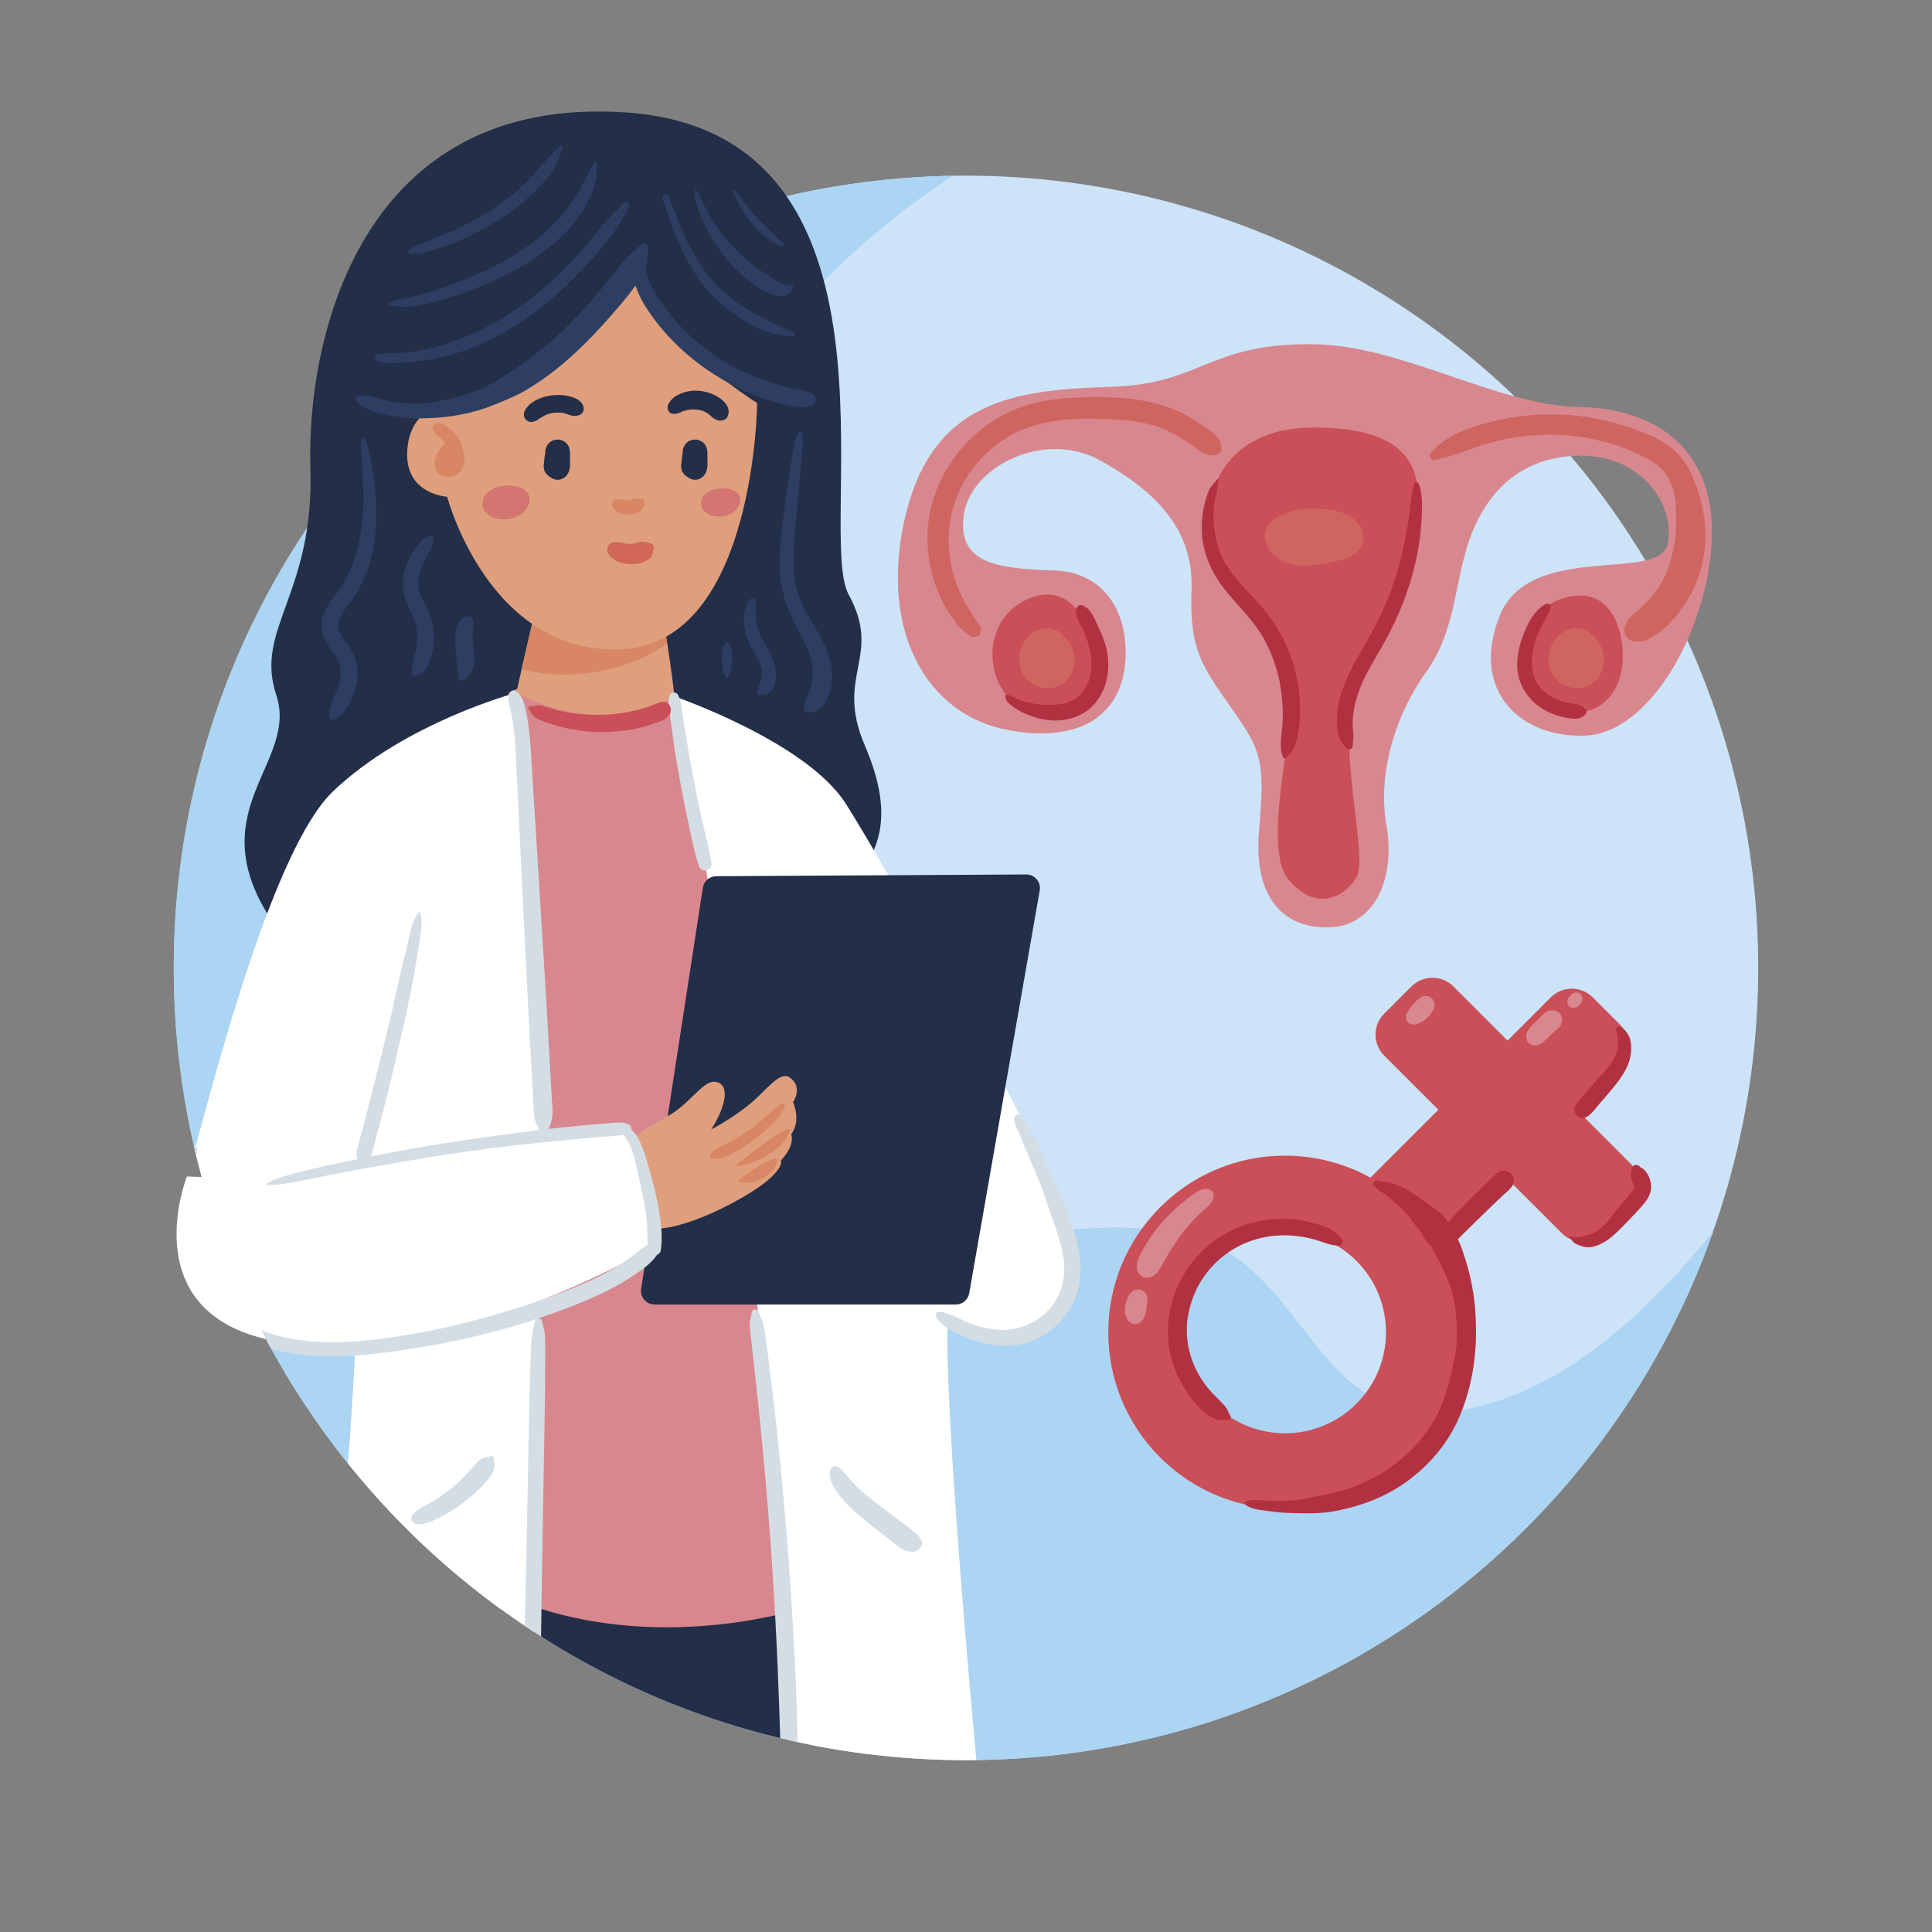 <?xml version="1.0" encoding="utf-8"?> <svg xmlns="http://www.w3.org/2000/svg" xmlns:xlink="http://www.w3.org/1999/xlink" version="1.1" x="0px" y="0px" viewBox="0 0 500 500" style="enable-background:new 0 0 500 500;" xml:space="preserve"><rect x="0" y="0" width="500" height="500" fill="#808080" stroke="none"/> <style type="text/css"> .st0{fill:#CDE3F8;} .st1{fill:#ACD4F3;} .st2{fill:#D8878E;} .st3{fill:#CA4F58;} .st4{fill:#CF6561;} .st5{fill:#B23140;} .st6{fill:#232E48;} .st7{fill:#FFFFFF;} .st8{fill:#DF9F7D;} .st9{fill:#D88663;} .st10{fill:#2E3E62;} .st11{fill:#D4DDE4;} .st12{fill:#D06757;} .st13{fill:#D37570;} </style> <g id="BACKGROUND"> </g> <g id="OBJECTS"> <circle class="st0" cx="250" cy="250.49" r="205.03"></circle> <path class="st1" d="M250,455.51c89.3,0,165.25-57.09,193.37-136.77c-17.49,21.43-39.71,42.34-66.51,46.44 c-35.85,5.49-38.47-36.06-67.32-44.76c-22.96-6.92-48.65,1.64-72.24,0.71c-23.21-0.92-45.05-10.88-57.67-30.9 c-32.4-51.38-29.39-121.03-0.5-172.79c15.76-28.23,40.26-54.26,67.41-71.94c-111.64,1.85-201.57,92.9-201.57,204.98 C44.97,363.72,136.77,455.51,250,455.51z"></path> <g> <path class="st2" d="M340.51,89.1c-27.65-0.5-29.28,10.17-52.47,10.98c-23.18,0.81-45.55,2.44-53.28,31.72 c-7.73,29.28,3.69,53.5,27.25,57.35c19.93,3.25,28.88-6.1,29.28-19.12c0.41-13.01-6.51-21.96-18.3-22.37 c-14.66-0.51-25.22-1.63-23.59-14.23c1.63-12.61,20.74-22.37,35.38-14.24c14.64,8.13,24.14,18.03,23.59,33.35 c-0.55,15.32,2.42,19.45,10.17,30.5c7.75,11.06,8.95,13.42,7.32,31.72c-1.63,18.3,6.91,25.62,18.3,25.22 c11.39-0.41,17.08-12.18,14.64-26.44c-2.43-14.25,2.85-29.28,10.17-39.45c7.32-10.17,7.32-21.15,10.57-32.13 c3.25-10.98,10.98-23.18,28.06-24c17.08-0.81,26.03,12.61,24,22.78s-35.79-0.81-43.52,18.71c-7.73,19.52,5.69,31.72,22.37,30.91 c16.68-0.81,31.32-27.25,32.54-50.03c1.22-22.78-13.01-34.57-34.16-34.98C387.69,104.96,362.88,89.51,340.51,89.1z"></path> <path class="st3" d="M339.29,110.66c-25.14,0.28-29.69,21.96-24.4,31.72c5.29,9.76,17.9,24.81,19.12,35.79 c1.22,10.98-7.73,41.08-0.41,49.62c7.32,8.54,14.64,4.07,17.49-0.81c2.85-4.88-4.07-30.5-1.22-43.11 c2.85-12.61,10.57-25.22,13.83-38.23C366.94,132.62,375.49,110.25,339.29,110.66z"></path> <path class="st3" d="M266.08,154.99c-13.58,5.89-10.98,25.62,0,28.47c10.98,2.85,16.68-3.66,17.08-11.39 C283.57,164.34,278.28,149.7,266.08,154.99z"></path> <path class="st3" d="M405.65,154.52c-14.4,3.43-15.28,23.31-4.97,28.03c10.32,4.72,17.06-0.7,18.81-8.23 C421.24,166.78,418.58,151.44,405.65,154.52z"></path> <path class="st4" d="M311.95,110.63c-1.83-1.3-3.73-2.53-5.73-3.55c-4.26-2.19-8.82-3.31-13.55-3.86 c-4.64-0.54-9.36-0.54-14.02-0.34c-4.67,0.2-9.43,0.75-13.87,2.28c-14.73,5.09-25.34,19.64-24.75,35.34 c0.17,4.48,1.12,8.96,2.9,13.08c0.86,1.98,1.89,3.89,3.1,5.68c0.67,0.99,1.39,1.94,2.14,2.86c0.71,0.87,1.62,1.5,2.48,2.22 c0.48,0.41,1.21,0.76,1.86,0.49c0.16-0.09,0.33-0.15,0.51-0.17c0.29-0.06,0.58-0.35,0.64-0.64l-0.01-0.07 c0.26-0.59,0.42-1.35,0-1.93c-1.04-1.41-1.99-2.96-2.92-4.44c-0.96-1.51-1.81-3.11-2.5-4.76c-1.28-3.08-2.24-6.41-2.57-9.74 c-0.68-6.82,0.82-13.57,4.4-19.37c3.38-5.47,8.53-9.96,14.4-12.45c7.55-3.2,16.43-3.11,24.48-2.65c4.47,0.26,9.11,0.94,13.2,2.86 c2.17,1.02,4.21,2.28,6.17,3.65c2.01,1.4,3.99,3.38,6.63,2.54c0.69-0.22,1.14-0.81,1.17-1.53 C316.21,113.43,313.91,112.01,311.95,110.63z"></path> <path class="st4" d="M441.23,135.68c-0.34-4.33-1.62-8.53-3.28-12.52c-1.75-4.2-4.68-7.28-8.7-9.41 c-3.49-1.85-7.26-3.13-11.05-4.2c-7.59-2.15-15.66-2.81-23.5-1.95c-4.41,0.48-8.76,1.37-12.97,2.76c-2.11,0.7-4.26,1.53-6.2,2.63 c-0.94,0.54-1.92,1.09-2.76,1.77c-0.89,0.72-1.59,1.61-2.39,2.41c-0.78,0.78,0.01,2.18,1.09,1.87c1.68-0.49,3.34-0.77,5-1.35 c1.66-0.58,3.32-1.17,4.97-1.75c3.4-1.2,6.89-2.12,10.45-2.7c6.81-1.11,13.93-0.95,20.68,0.47c3.36,0.71,6.64,1.69,9.78,3.1 c3.04,1.36,6.44,2.81,8.52,5.54c1.04,1.37,1.74,2.95,2.18,4.6c0.22,0.83,0.44,1.69,0.55,2.53c0.11,0.87,0.04,1.78,0.1,2.66 c0.14,1.98,0.14,3.99-0.01,5.97c-0.14,1.79-0.44,3.22-0.91,5.26c-0.25,1.08-0.53,2.14-0.89,3.19c-0.17,0.5-0.35,0.99-0.54,1.47 c0,0.01-0.04,0.09-0.07,0.17c-0.08,0.17-0.24,0.53-0.27,0.58c-0.81,1.7-1.78,3.32-2.89,4.84c-0.01,0.01-0.07,0.09-0.12,0.16 c-0.12,0.14-0.37,0.45-0.41,0.5c-0.28,0.33-0.57,0.66-0.87,0.98c-0.68,0.73-1.41,1.41-2.13,2.1c-0.67,0.64-1.37,1.26-2.07,1.86 c-0.41,0.35-0.8,0.64-1.14,1.07c-0.46,0.6-0.66,1.3-0.92,2c-0.52,1.39,0.59,3.32,2.04,3.59c1.42,0.27,2.59,0.25,3.93-0.39 c0.9-0.43,1.76-0.94,2.56-1.52c1.66-1.2,3.13-2.55,4.45-4.12c2.71-3.2,4.76-6.77,6.18-10.71 C441.14,144.87,441.58,140.21,441.23,135.68z"></path> <path class="st5" d="M336.45,182.39c-0.13-5.22-1.38-10.36-3.45-15.14c-2.12-4.88-5.24-9.06-8.88-12.89 c-3.72-3.91-7.36-7.72-8.93-13.02c-0.79-2.68-1.2-5.51-1.13-8.3c0.04-1.43,0.2-2.84,0.5-4.24c0.16-0.72,0.36-1.4,0.43-2.13 c0.08-0.8,0.12-1.65,0.35-2.41c0.07-0.24-0.25-0.34-0.38-0.16c-0.75,1.02-1.7,1.81-2.18,3.02c-0.47,1.19-0.85,2.42-1.13,3.67 c-0.55,2.48-0.79,5.1-0.58,7.64c0.46,5.47,2.85,10.46,6.31,14.66c3.42,4.14,7.27,7.73,9.86,12.5c2.38,4.37,3.86,9.23,4.44,14.16 c0.32,2.77,0.41,5.55,0.18,8.33c-0.21,2.53-0.88,5.6,0.23,7.98c0.09,0.19,0.35,0.23,0.52,0.14c1.98-1.14,2.92-3.91,3.31-6.04 C336.38,187.61,336.52,184.97,336.45,182.39z"></path> <path class="st5" d="M367.21,125.25c-0.2-0.58-1.01-0.61-1.21,0c-0.71,2.24-0.89,4.56-1.15,6.88c-0.26,2.37-0.68,4.7-1.12,7.04 c-0.88,4.68-2.16,9.31-3.79,13.78c-1.63,4.48-3.74,8.73-6.12,12.86c-2.42,4.19-4.91,8.36-6.49,12.97 c-0.85,2.48-1.33,5.08-1.31,7.71c0.01,1.28,0.09,2.64,0.41,3.88c0.37,1.45,1.14,2.32,2.19,3.34c0.55,0.53,1.42,0.13,1.46-0.6 c0.05-1.13,0.26-2.11,0.15-3.25c-0.11-1.13-0.2-2.24-0.15-3.37c0.1-2.3,0.62-4.62,1.33-6.81c1.44-4.48,4.07-8.51,6.38-12.57 c4.65-8.17,7.99-17,9.45-26.3c0.41-2.59,0.63-5.2,0.73-7.81C368.08,130.38,368.09,127.75,367.21,125.25z"></path> <path class="st5" d="M286.43,168.27c-0.45-2.13-1.26-4.15-2.22-6.11c-0.96-1.96-1.76-4.48-3.88-5.42c-0.9-0.4-1.75,0.08-1.85,1.06 c-0.22,2.19,1.33,3.93,2.14,5.86c0.79,1.89,1.43,3.97,1.71,6.01c0.44,3.22-0.06,6.74-2.08,9.37c-2.22,2.89-5.7,3.45-9.12,3.38 c-1.9-0.04-3.72-0.27-5.57-0.74c-0.9-0.23-1.78-0.53-2.63-0.92c-0.46-0.21-0.9-0.52-1.36-0.71c-0.44-0.18-0.78-0.14-1.24-0.21 c-0.14-0.02-0.23,0.08-0.21,0.21c0.12,0.79,0.22,1.19,0.79,1.78c0.64,0.67,1.41,1.22,2.19,1.71c1.47,0.92,3.1,1.6,4.75,2.11 c3.36,1.04,7.1,1.18,10.43-0.08C285.32,182.93,287.88,175.21,286.43,168.27z"></path> <path class="st5" d="M410.41,183.62c-1.08-1.33-2.4-1.35-3.99-1.62c-1.54-0.27-3.06-0.71-4.44-1.44 c-2.31-1.22-4.31-3.22-5.09-5.76c-0.91-2.99-0.35-6.41,0.58-9.33c0.92-2.9,2.76-5.31,3.86-8.11c0.31-0.79-0.7-1.38-1.34-1.03 c-3.07,1.67-4.86,5.44-6,8.59c-1.3,3.59-1.92,7.78-0.6,11.46c1.16,3.24,3.61,5.92,6.63,7.54c1.61,0.87,3.37,1.47,5.16,1.81 c1.88,0.35,3.91,0.67,5.23-0.98C410.7,184.38,410.71,183.99,410.41,183.62z"></path> <path class="st4" d="M339.21,146.35c2.52-0.21,5.02-0.78,7.48-1.32c2.24-0.5,4.49-1.51,5.61-3.63c1.3-2.46,0.32-5.23-1.73-6.92 c-2.06-1.69-4.63-2.42-7.25-2.65c-0.23-0.02-0.47-0.01-0.7-0.02c-2.1-0.34-4.28-0.29-6.4,0.08c-4.11,0.72-10.49,3.27-8.6,8.66 C329.3,145.29,334.68,146.74,339.21,146.35z"></path> <path class="st4" d="M278.03,170.07c-0.14-1.2-0.4-2.24-0.98-3.31c-0.43-0.8-1.02-1.46-1.69-2.04c-0.45-0.54-0.94-1.01-1.59-1.38 c-0.87-0.49-1.87-0.77-2.87-0.77c-1.78,0.01-3.48,0.85-4.72,2.1c-1.64,1.65-2.66,4.18-2.4,6.52c0.07,0.65,0.13,1.34,0.37,1.96 c0.42,1.07,0.73,1.64,1.46,2.51c0.82,0.98,1.93,1.56,3.1,2.01c0.33,0.13,0.67,0.21,1.02,0.26c0.64,0.09,1.27,0.2,1.92,0.13 c0.6-0.06,1.21-0.12,1.78-0.32c0.95-0.34,1.51-0.69,2.28-1.33c1.02-0.85,1.67-2.13,2.05-3.38 C278.03,172.1,278.15,171.05,278.03,170.07z"></path> <path class="st4" d="M415.03,170.07c-0.14-1.2-0.4-2.24-0.98-3.31c-0.43-0.8-1.02-1.46-1.69-2.04c-0.45-0.54-0.94-1.01-1.59-1.38 c-0.87-0.49-1.87-0.77-2.87-0.77c-1.78,0.01-3.48,0.85-4.72,2.1c-1.64,1.65-2.66,4.18-2.4,6.52c0.07,0.65,0.14,1.34,0.37,1.96 c0.42,1.07,0.73,1.64,1.46,2.51c0.82,0.98,1.93,1.56,3.1,2.01c0.33,0.13,0.67,0.21,1.02,0.26c0.64,0.09,1.27,0.2,1.92,0.13 c0.6-0.06,1.21-0.12,1.78-0.32c0.95-0.34,1.51-0.69,2.28-1.33c1.02-0.85,1.67-2.13,2.05-3.38 C415.03,172.1,415.15,171.05,415.03,170.07z"></path> </g> <g> <path class="st6" d="M161.94,29.1c-69.13-4.68-82.65,59.26-81.61,92c1.04,32.75-14.55,41.58-8.84,58.74 c5.72,17.15-18.71,29.11-2.6,56.14c16.11,27.03,124.23,10.92,142.42-0.52s20.27-24.43,12.47-42.62 c-7.8-18.19,4.68-22.87-4.16-38.98C210.8,137.73,238.18,34.25,161.94,29.1z"></path> <path class="st6" d="M131.69,401.91c-0.12,0.47-1.09,7.24-2.06,14.55c23.38,16.99,50.49,29.16,79.87,35.04 c-2.47-16.96-7.03-47.47-7.91-47.64C200.39,403.62,131.94,400.94,131.69,401.91z"></path> <path class="st2" d="M129.5,412.15c0,0,31.18,17.54,80.14,3.65c0,0-8.53-173.93-11.21-173.19c-2.68,0.73-7.79-36.3-8.28-35.08 s-17.54-27.28-17.54-27.28l-28.99-6.82l-11.94,5.85c0,0-8.53,29.47-9.99,31.42c-1.46,1.95-2.44,137.14-2.19,138.12 C119.76,349.79,129.5,412.15,129.5,412.15z"></path> <path class="st7" d="M218.9,208.01c-10.23-16.08-44.33-27.77-44.33-27.77s10.47,49.21,17.05,110.35 c5.09,47.3,10.32,126.36,12.43,159.75c14.77,3.38,30.15,5.17,45.95,5.17c0.89,0,1.78-0.02,2.68-0.03 c-1.93-20.98-8.08-90.05-7.47-113.49c0,0,10.47,5.85,20.71,1.95s14.37-13.4,9.01-30.94C269.57,295.46,229.13,224.09,218.9,208.01z "></path> <path class="st7" d="M86.14,204.85c-15.17,14.54-29.97,71.53-35.74,92.65c0.9,3.84,1.91,7.63,3.03,11.38l38.81,33.85 c0,0-0.59,15.36-2.18,36.01c13.63,16.97,29.89,31.73,48.18,43.65c1.58-70.62,3.34-203.8-4.59-243.11 C133.64,179.27,104.81,186.96,86.14,204.85z"></path> <path class="st6" d="M181.9,229.74l-15.97,103.81c-0.33,2.13,1.32,4.06,3.48,4.06h77.95c1.71,0,3.17-1.23,3.47-2.91l18.25-104.26 c0.38-2.16-1.29-4.14-3.49-4.13l-80.23,0.45C183.63,226.76,182.17,228.03,181.9,229.74z"></path> <path class="st8" d="M160.92,298.63c3.65-5.85,6.82-6.58,12.67-10.23c5.85-3.65,8.77-9.5,12.18-8.28 c3.41,1.22,1.46,7.31-1.71,12.18c0,0,7.55-3.9,12.42-8.77c4.87-4.87,6.58-6.33,8.77-3.9c2.19,2.44,0,5.6,0,5.6 s2.19,4.87-0.49,8.28c0,0,1.22,2.68-2.68,6.82c0,0,0.97,1.46-3.65,5.36c-4.63,3.9-21.92,13.64-31.3,12.21 c-6.06-0.93-7.91-6.12-7.91-6.12L160.92,298.63z"></path> <path class="st8" d="M139,155.89c0,0-3.9,16.56-5.36,23.38c0,0,20.46,12.18,40.92,0.97c0,0-1.95-17.05-3.9-23.87 c-1.95-6.82-21.92-2.44-21.92-2.44L139,155.89z"></path> <path class="st7" d="M48.38,304.48c0,0-15.59,38.97,28.26,43.36c43.85,4.38,93.54-25.82,93.54-25.82s-0.49-23.38-8.28-29.72 C161.9,292.3,74.21,305.94,48.38,304.48z"></path> <path class="st9" d="M172.67,166.38c-0.46-2.9-0.98-5.77-1.5-8.05l-11.88-5.74c-5.35,0.21-10.54,1.35-10.54,1.35l-9.74,1.95 c0,0-2.27,9.66-4,17.27C147.12,176.6,163.42,173.58,172.67,166.38z"></path> <path class="st8" d="M116.75,104.88c0,0-10.29-0.56-11.32,11.27c-1.03,11.84,10.29,12.4,10.29,12.4s10.8,41.15,45.26,39.46 s34.97-63.7,34.97-63.7s-30.35-19.17-32.4-35.51C163.55,68.8,143.49,100.37,116.75,104.88z"></path> <path class="st9" d="M118.34,113.04c-0.57-0.82-1.21-1.56-2-2.19c-0.43-0.34-0.87-0.67-1.35-0.95c-0.58-0.33-1.12-0.36-1.76-0.4 c-1.21-0.08-1.62,1.44-0.93,2.23c0.03,0.04,0.04,0.04,0.05,0.06c0.04,0.07,0.08,0.13,0.13,0.2c0.23,0.33,0.51,0.54,0.84,0.76 c0.05,0.04,0.06,0.04,0.08,0.06c0.06,0.05,0.12,0.1,0.18,0.15c0.12,0.1,0.23,0.2,0.34,0.3c0.3,0.28,0.57,0.58,0.83,0.9 c0.04,0.05,0.08,0.1,0.12,0.15c0.01,0.01,0,0.01,0.03,0.04c0.09,0.14,0.19,0.27,0.28,0.41c-0.57,0.48-1.05,1.1-1.44,1.65 c-0.56,0.8-1,1.78-1.19,2.74c-0.3,1.53,0.22,3.23,1.73,3.92c0.95,0.44,2.09,0.59,3.09,0.21 C121.56,121.71,120.33,115.9,118.34,113.04z"></path> <path class="st10" d="M210.69,102.41c-1.41-1.37-3.53-1.45-5.36-1.85c-1.87-0.41-3.71-0.92-5.53-1.5 c-3.67-1.18-7.23-2.56-10.6-4.44c-6.65-3.69-12.62-8.86-17.13-14.99c-1.38-1.88-2.71-3.86-3.69-5.99c-0.5-1.1-0.89-2.26-1.11-3.45 c-0.08-0.4-0.1-0.81-0.14-1.22c0.5-1.64,0.51-3.21,0.56-4.91c0.02-0.92-1.17-1.39-1.81-0.75c-0.96,0.98-2.11,1.77-3.09,2.75 c-1.12,1.13-2.03,2.43-3.03,3.66c-1.82,2.25-3.61,4.51-5.51,6.7c-3.82,4.43-7.87,8.68-12.31,12.5c-4.27,3.68-8.89,6.85-13.71,9.78 c-4.77,2.9-10.71,4.51-16.18,5.39c-3.15,0.51-6.49,0.43-9.65,0.01c-3.17-0.42-6.22-1.82-9.42-1.8c-0.82,0-1.16,0.98-0.65,1.56 c2.05,2.29,5.3,3.01,8.23,3.59c2.93,0.58,5.92,0.86,8.9,0.81c6.35-0.1,12.5-1.09,18.4-3.49c2.93-1.19,5.85-2.35,8.57-3.98 c2.72-1.64,5.34-3.46,7.8-5.45c4.79-3.86,9.13-8.25,13.19-12.86c2.38-2.69,4.79-5.43,6.88-8.36c0.05-0.07,0.1-0.14,0.15-0.21 c0.63,1.88,1.51,3.7,2.56,5.37c2.27,3.59,5.03,6.92,8.06,9.89c6.02,5.89,13.32,10.47,21.17,13.5c2.23,0.86,4.53,1.51,6.87,2.02 c2.22,0.48,5.15,1.41,7.24,0.17C211.22,104.34,211.41,103.11,210.69,102.41z"></path> <path class="st10" d="M91.12,155.24c1.49-2.11,2.66-4.41,3.62-6.8c1.97-4.91,2.65-10.29,2.66-15.56c0.01-3.24-0.24-6.46-0.74-9.66 c-0.51-3.29-1.06-6.63-2.22-9.76c-0.18-0.48-0.87-0.41-0.9,0.12c-0.16,2.91,0.16,5.82,0.3,8.73c0.13,2.74,0.23,5.5,0.18,8.25 c-0.1,5.17-0.91,10.21-2.63,15.1c-0.84,2.38-1.97,4.64-3.37,6.73c-1.29,1.92-2.94,3.61-3.93,5.72c-1,2.15-1.22,4.47-0.33,6.7 c0.83,2.06,2.3,3.69,3.41,5.59c1.35,2.33,1.16,4.86,0.34,7.34c-0.82,2.46-2.69,5.26-2.27,7.92c0.07,0.45,0.66,0.74,1.07,0.61 c2.28-0.74,3.9-3.53,4.77-5.62c0.99-2.37,1.67-4.98,1.41-7.57c-0.26-2.53-1.34-4.61-2.79-6.65c-1.1-1.55-2.63-3.34-2.2-5.38 C87.97,158.85,89.85,157.02,91.12,155.24z"></path> <path class="st10" d="M110.87,158.1c-0.67-1.54-1.65-2.95-2.21-4.53c-0.58-1.63-0.57-3.34-0.13-5c0.42-1.61,1.16-3.1,1.92-4.57 c0.43-0.83,0.88-1.63,1.28-2.47c0.37-0.78,0.4-1.39,0.5-2.22c0.05-0.43-0.5-0.84-0.89-0.68c-0.78,0.31-1.35,0.48-1.97,1.08 c-0.67,0.64-1.23,1.34-1.78,2.09c-1.01,1.39-1.81,2.86-2.42,4.47c-1.35,3.51-1.19,7.01,0.36,10.42c0.7,1.54,1.53,2.98,1.98,4.62 c0.4,1.48,0.56,2.97,0.5,4.5c-0.12,2.97-1.71,5.77-1.3,8.76c0.04,0.3,0.41,0.43,0.66,0.38c3.12-0.65,4.33-4.36,4.73-7.13 C112.57,164.48,112.21,161.18,110.87,158.1z"></path> <g> <path class="st10" d="M122.66,168.8c-0.15-1.34-0.35-2.68-0.35-4.02c0-0.32,0.02-0.64,0.04-0.96c0-0.05,0.01-0.09,0.01-0.13 c0,0.03,0,0.04-0.01,0.08c0.04-0.29,0.07-0.58,0.09-0.87c0.01-0.1,0.01-0.2,0.02-0.3c0.01-0.02,0.04-0.33,0.05-0.41 c0.05-0.37,0.04-0.72,0.07-1.09c0.09-1.21-1.43-2.01-2.42-1.39c-2.8,1.78-2.49,5.38-2.25,8.28c0.11,1.34,0.18,2.67,0.3,4.01 c0.04,0.44,0.13,0.87,0.21,1.3c0.02,0.11,0.04,0.22,0.05,0.33c-0.02-0.12,0.04,0.35,0.07,0.51c0.1,0.51,0.03,0.99,0.16,1.52 c0.09,0.38,0.47,0.52,0.82,0.46c0.55-0.08,1.13-0.6,1.55-0.95c0.51-0.43,0.88-1.01,1.15-1.62 C122.88,172.02,122.84,170.41,122.66,168.8z"></path> <path class="st10" d="M122.36,163.68C122.38,163.54,122.37,163.57,122.36,163.68L122.36,163.68z"></path> </g> <path class="st10" d="M211.61,163.54c-1.28-2.24-2.72-4.39-3.83-6.72c-1.15-2.4-1.87-4.98-2.16-7.62 c-0.63-5.67,0.12-11.49,0.61-17.14c0.28-3.27,0.62-6.53,0.91-9.8c0.14-1.63,0.29-3.26,0.44-4.89c0.08-0.86,0.13-1.72,0.19-2.57 c0.07-0.98-0.13-1.6-0.25-2.57c-0.07-0.54-0.73-0.64-0.94-0.13c-0.28,0.7-0.64,1.18-0.81,1.91c-0.15,0.67-0.27,1.35-0.4,2.02 c-0.27,1.44-0.5,2.89-0.73,4.33c-0.46,2.78-0.88,5.55-1.25,8.34c-0.72,5.42-1.5,10.9-1.6,16.38c-0.1,5.31,0.93,10.15,3.21,14.93 c1.92,4.02,4.76,8.04,5.23,12.57c0.21,1.99,0.09,3.98-0.56,5.88c-0.32,0.94-0.84,1.77-1.19,2.68c-0.11,0.28-0.18,0.54-0.19,0.85 c-0.01,0.07,0.01,0.14,0.01,0.21c-0.23-0.05-0.32,1.16-0.33,1.3c0,0.23,0.14,0.53,0.36,0.63c0.3,0.13,0.6,0.28,0.93,0.29 c0.2,0,0.45-0.06,0.64-0.14c0.1-0.04,0.17-0.07,0.23-0.1c1.21-0.01,2.05-0.64,2.83-1.56c1.49-1.76,2.08-3.9,2.32-6.16 C215.78,171.85,213.86,167.47,211.61,163.54z"></path> <path class="st10" d="M199.51,169.43c-1.14-2.37-2.81-4.49-3.49-7.06c-0.35-1.33-0.44-2.74-0.43-4.12c0-0.61,0.06-1.23,0.06-1.84 c0.01-0.71-0.19-1.14-0.31-1.82c-0.02-0.13-0.2-0.2-0.3-0.12c-0.92,0.64-1.47,1.11-1.9,2.22c-0.47,1.21-0.69,2.57-0.65,3.86 c0.07,2.65,0.92,5.06,2.17,7.37c1.04,1.91,2.41,3.88,2.52,6.12c0.05,0.96-0.16,1.8-0.51,2.69c-0.27,0.68-0.35,1.72-0.68,2.17 c-0.28,0.39,0.09,1,0.56,0.97c1.02-0.06,1.94,0,2.76-0.78c0.77-0.73,1.17-1.82,1.35-2.84C201.1,173.86,200.55,171.6,199.51,169.43 z"></path> <path class="st10" d="M188.57,166.48c-0.21-0.31-0.62-0.31-0.82,0c-0.82,1.2-0.96,2.89-0.89,4.3c0.04,0.76,0.1,1.49,0.24,2.24 c0.07,0.36,0.11,0.73,0.23,1.07c0.13,0.34,0.27,0.68,0.41,1.02c0.17,0.41,0.67,0.41,0.84,0c0.14-0.34,0.29-0.68,0.41-1.02 c0.12-0.35,0.17-0.71,0.23-1.07c0.14-0.75,0.2-1.48,0.24-2.24C189.54,169.37,189.39,167.68,188.57,166.48z"></path> <path class="st10" d="M161.69,52.37c-1.87,1.79-3.72,3.59-5.38,5.56c-1.58,1.88-3.08,3.82-4.7,5.67 c-3.32,3.8-6.86,7.42-10.68,10.73c-7.79,6.74-16.58,11.97-26.46,14.98c-2.73,0.83-5.52,1.47-8.35,1.82 c-1.36,0.17-2.73,0.27-4.1,0.32c-1.45,0.05-2.96-0.15-4.36,0.26c-0.67,0.2-0.96,1.31-0.21,1.63c2.22,0.96,5.17,0.59,7.54,0.44 c2.62-0.17,5.25-0.53,7.83-1.04c5.2-1.02,10.16-2.87,14.88-5.25c9.54-4.8,17.73-11.82,24.83-19.74c1.94-2.17,3.82-4.41,5.62-6.7 c1.9-2.42,3.35-5.06,4.66-7.84C163.13,52.52,162.3,51.79,161.69,52.37z"></path> <path class="st10" d="M154.49,42.4c-0.01-0.38-0.58-0.6-0.77-0.21c-0.86,1.78-1.85,3.5-2.77,5.25c-0.95,1.8-1.9,3.55-3.17,5.15 c-1.24,1.56-2.35,3.16-3.71,4.62c-1.42,1.52-2.96,2.93-4.56,4.25c-6.87,5.67-15.41,9.57-23.73,12.61 c-2.52,0.92-5.11,1.74-7.71,2.4c-2.55,0.64-5.22,0.98-7.7,1.88c-0.19,0.07-0.2,0.33,0,0.4c4.46,1.51,9.98,0.05,14.33-1.22 c4.62-1.36,9.19-3.09,13.57-5.1c8.39-3.85,16.18-9.02,21.68-16.55c1.38-1.89,2.45-4.14,3.36-6.3 C154.28,47.23,154.58,44.91,154.49,42.4z"></path> <path class="st10" d="M144.74,37.84c-1.36,1.61-2.91,3.04-4.29,4.63c-1.31,1.51-2.61,3.03-4.03,4.44 c-2.85,2.84-6.04,5.33-9.42,7.52c-3.43,2.22-7.07,4.11-10.83,5.7c-1.9,0.8-3.79,1.63-5.71,2.4c-1.54,0.62-3.93,1.19-4.95,2.59 c-0.07,0.09-0.02,0.27,0.08,0.31c1.58,0.71,3.95-0.08,5.53-0.49c2.13-0.55,4.19-1.18,6.22-2.01c4.03-1.65,7.95-3.58,11.63-5.92 c3.63-2.3,7.02-5,10.03-8.08c1.48-1.52,2.95-3.13,4.08-4.92c1.1-1.73,1.82-3.75,2.48-5.68C145.73,37.86,145.06,37.46,144.74,37.84 z"></path> <path class="st10" d="M205.56,86.09c-7.14-3.08-14.35-6.46-19.86-12.09c-6.27-6.41-9.48-14.82-12.54-23.08 c-0.38-1.03-2.03-0.62-1.68,0.46c2.81,8.8,5.98,17.59,12.35,24.49c2.78,3.01,6.05,5.62,9.59,7.69c3.72,2.18,7.59,3.35,11.9,3.45 C205.77,87.03,206.02,86.29,205.56,86.09z"></path> <path class="st10" d="M204.23,73.79c-0.69,0.59-2.78-0.84-3.47-1.26c-1.31-0.8-2.62-1.62-3.89-2.49c-2.45-1.68-4.72-3.67-6.8-5.78 c-2.12-2.15-4-4.53-5.6-7.1c-0.81-1.3-1.56-2.64-2.24-4.02c-0.67-1.37-1.23-2.76-2.15-3.99c-0.09-0.12-0.26-0.08-0.27,0.07 c-0.26,3.3,1.53,6.92,2.99,9.8c1.65,3.27,3.74,6.31,6.15,9.07c2.33,2.67,5.26,5.17,8.33,6.96c2.43,1.41,6.74,3.09,7.95-0.68 C205.43,73.76,204.65,73.42,204.23,73.79z"></path> <path class="st10" d="M202.73,63.11c-0.39-0.61-1.03-1.1-1.53-1.63c-0.54-0.57-1.12-1.13-1.7-1.66c-1.15-1.05-2.23-2.15-3.32-3.26 c-2.2-2.22-4.17-4.76-5.92-7.35c-0.17-0.26-0.65-0.1-0.53,0.22c0.56,1.52,1.17,3.04,2.02,4.42c0.85,1.39,1.8,2.72,2.83,3.99 c1.01,1.26,2.22,2.4,3.45,3.44c0.63,0.53,1.35,1.02,2.07,1.43c0.65,0.36,1.43,0.85,2.16,1C202.6,63.78,202.94,63.43,202.73,63.11z "></path> <g> <path class="st11" d="M168.53,304.4c-0.77-2.71-1.46-5.51-2.56-8.11c-0.46-1.1-1.37-3.05-2.61-3.96c0.12-0.44-0.09-0.96-0.48-1.2 c-1.32-0.84-2.64-0.65-4.14-0.54c-1.55,0.12-3.1,0.25-4.65,0.38c-3.18,0.28-6.37,0.58-9.54,0.91c-0.86,0.09-1.72,0.19-2.58,0.29 c0.64-1.5,1.07-2.78,1.02-4.56c-0.06-1.94-0.22-3.88-0.33-5.82c-0.21-3.79-0.43-7.58-0.64-11.38 c-0.43-7.67-0.87-15.35-1.35-23.02c-0.96-15.17-1.89-30.34-2.82-45.51c-0.25-4.04-0.41-8.1-0.86-12.13 c-0.21-1.94-0.47-3.9-0.91-5.81c-0.44-1.96-0.82-4.01-2.62-5.12c-0.64-0.39-1.39,0-1.62,0.66c-0.58,1.72,0.1,3.28,0.45,5 c0.36,1.75,0.63,3.5,0.8,5.27c0.34,3.5,0.46,7.03,0.63,10.54c0.37,7.5,0.74,14.99,1.11,22.49c0.74,15.08,1.42,30.17,2.24,45.24 c0.23,4.23,0.46,8.47,0.69,12.7c0.11,2.03,0.22,4.06,0.33,6.09c0.06,1.08,0.11,2.2,0.42,3.24c0.26,0.88,0.73,1.61,1.2,2.37 c-4.53,0.54-9.06,1.17-13.58,1.8c-10.12,1.4-20.19,3.09-30.21,5.07c0.67-1.23,0.87-2.84,1.21-4.11c0.58-2.17,1.15-4.34,1.71-6.51 c1.08-4.18,2.14-8.36,3.13-12.56c1.99-8.47,3.99-17.01,5.48-25.58c0.43-2.47,0.81-4.96,1.2-7.44c0.18-1.14,0.31-2.28,0.42-3.43 c0.12-1.23-0.01-2.18-0.31-3.38c-0.06-0.24-0.37-0.24-0.49-0.06c-1.21,1.73-1.75,3.56-2.23,5.61c-0.49,2.1-1,4.19-1.51,6.28 c-1.02,4.19-1.89,8.42-2.86,12.62c-1.96,8.49-4.05,16.96-6.24,25.39c-0.61,2.34-1.23,4.68-1.85,7.01 c-0.31,1.17-0.63,2.33-0.95,3.5c-0.33,1.2-0.59,2.21-0.06,3.35c-1.14,0.23-2.28,0.45-3.42,0.7c-3.38,0.72-6.75,1.45-10.1,2.29 c-3.41,0.86-6.79,1.58-9.91,3.25c-0.22,0.12-0.11,0.46,0.13,0.46c3.05,0.06,5.9-0.59,8.88-1.16c3.06-0.59,6.11-1.21,9.16-1.81 c6.11-1.2,12.24-2.26,18.37-3.31c12.29-2.11,24.65-3.8,37.06-4.97c3.44-0.32,6.87-0.68,10.32-0.97c1.81-0.16,3.61-0.3,5.42-0.44 c1.02-0.08,1.98-0.1,2.87-0.35c0.26,0.46,0.62,0.89,0.9,1.31c0.61,0.92,1.03,1.91,1.37,2.96c0.83,2.55,1.37,5.21,1.95,7.82 c0.63,2.82,1.25,5.65,1.63,8.52c0.34,2.63,0.32,5.23,0.39,7.85c-1.92,1.16-3.53,2.72-5.39,4c-2.09,1.45-4.3,2.73-6.56,3.89 c-4.75,2.44-9.76,4.35-14.79,6.13c-10.69,3.79-21.55,6.85-32.72,8.84c-10.93,1.95-22.53,3.49-33.54,1.31 c-2.33-0.46-4.66-1.12-6.92-1.98c0.82,1.59,1.66,3.17,2.53,4.74c10.46,2.93,21.65,2.08,32.28,0.6 c11.89-1.66,23.85-4.18,35.26-7.94c0.41-0.14,0.82-0.28,1.24-0.42c-0.23,0.1-0.42,0.29-0.49,0.56c-0.48,1.88-0.91,3.58-1.01,5.54 c-0.1,1.94-0.13,3.88-0.2,5.82c-0.13,3.88-0.25,7.76-0.32,11.64l-0.45,23.27c-0.21,10.89-0.45,21.77-0.68,32.66 c1.39,0.93,2.79,1.85,4.2,2.75c0.04-3.16,0.08-6.33,0.13-9.49c0.23-15.43,0.52-30.86,0.78-46.28c0.07-4.32,0.14-8.64,0.15-12.96 l0.01-6.35c0-1.06-0.02-2.11-0.12-3.17c-0.11-1.18-0.45-2.27-0.7-3.42c-0.12-0.53-0.64-0.73-1.1-0.64 c5.63-1.89,11.23-3.98,16.59-6.53c2.71-1.29,5.35-2.72,7.85-4.39c2.33-1.56,4.88-3.23,6.44-5.59c0.47-0.15,0.85-0.52,0.95-1.17 c0.49-3.14,0.12-6.36-0.34-9.48C170.18,310.8,169.42,307.58,168.53,304.4z"></path> <path class="st11" d="M50.74,298.91c0.11-0.46,0.23-0.91,0.32-1.37c0.11-0.53-0.43-0.97-0.87-0.89 C50.37,297.41,50.56,298.16,50.74,298.91z"></path> </g> <path class="st11" d="M274.09,308.58c-1.51-3.53-3.03-7.06-4.65-10.54c-0.78-1.67-1.74-3.23-2.57-4.87 c-0.84-1.66-1.51-3.42-3.03-4.55c-0.57-0.42-1.38,0.15-1.37,0.79c0.02,1.44,0.66,2.58,1.26,3.86c0.73,1.55,1.32,3.14,1.96,4.72 c1.19,2.94,2.55,5.82,3.67,8.79c1.12,2.97,2.08,6,3.13,8.99c1.06,3.02,2.11,6.07,2.65,9.23c0.88,5.07-0.21,10.12-3.74,13.97 c-3.35,3.66-8.02,5.45-12.96,5.19c-3.19-0.17-6.35-1.18-9.25-2.49c-0.72-0.33-6.82-3.46-6.98-1.62c-0.11,1.3,1.05,2.08,1.96,2.85 c1.3,1.11,2.89,1.87,4.43,2.57c2.86,1.31,5.81,2.29,8.94,2.68c5.8,0.74,11.38-1.01,15.69-4.96c4.12-3.77,6.51-9.18,6.44-14.76 C279.57,321.6,276.73,314.78,274.09,308.58z"></path> <path class="st11" d="M206.16,440.76c-0.28-8.23-0.72-16.45-1.22-24.67c-1.02-16.44-2.44-32.85-4.24-49.21 c-0.5-4.53-1.05-9.05-1.62-13.57c-0.29-2.26-0.55-4.52-0.88-6.77c-0.18-1.21-0.39-2.41-0.58-3.62c-0.22-1.32-0.93-2.16-1.36-3.4 c-0.33-0.96-1.68-0.78-1.75,0.24c-0.07,1.1-0.53,2.02-0.48,3.13c0.04,1.04,0.2,2.09,0.3,3.13c0.2,2.09,0.46,4.17,0.7,6.26 c0.46,4,0.89,8,1.3,12.01c0.84,8.19,1.62,16.38,2.29,24.58c1.32,16.23,2.28,32.49,2.88,48.76c0.15,4.07,0.3,8.14,0.42,12.22 c1.51,0.36,3.02,0.71,4.54,1.04C206.36,447.49,206.27,444.12,206.16,440.76z"></path> <path class="st11" d="M184.12,223.19c-0.63-3.65-1.62-7.25-2.42-10.87c-0.8-3.62-1.55-7.25-2.24-10.9 c-0.68-3.56-1.28-7.13-1.89-10.7c-0.32-1.87-0.62-3.74-0.91-5.61c-0.27-1.78-0.33-3.7-1.21-5.31c-0.5-0.91-1.96-0.71-2.21,0.29 c-0.46,1.78-0.01,3.66,0.21,5.45c0.23,1.86,0.48,3.72,0.74,5.57c0.51,3.68,1.13,7.34,1.8,10.99c0.66,3.65,1.38,7.29,2.16,10.92 c0.79,3.69,1.53,7.46,2.71,11.05C181.56,226.17,184.49,225.31,184.12,223.19z"></path> <path class="st11" d="M127.81,377.58c0.07-0.52-0.42-1.05-0.94-0.73c-0.5,0.31-1.2,0.24-1.77,0.48c-0.66,0.28-1.2,0.7-1.71,1.21 c-0.76,0.76-1.41,1.61-2.13,2.4c-1.55,1.71-3.24,3.28-5.05,4.71c-1.69,1.33-3.49,2.53-5.38,3.58c-0.98,0.54-1.99,1.05-2.89,1.71 c-0.6,0.44-1.95,1.67-1.41,2.56c1.3,2.15,5.09,0.27,6.69-0.5c2.17-1.04,4.27-2.27,6.19-3.72c1.97-1.49,3.83-3.09,5.52-4.89 c0.88-0.93,1.76-1.89,2.41-3c0.38-0.65,0.63-1.38,0.67-2.13C128.06,378.61,127.75,378.03,127.81,377.58z"></path> <path class="st11" d="M238.5,398.59c-0.08-0.18-0.35-0.62,0,0.15c-0.18-0.39-0.26-0.63-0.57-0.98c-0.35-0.4-0.75-0.8-1.16-1.14 c-3.58-2.93-7.39-5.55-11.02-8.42c-1.8-1.42-3.55-2.95-5.13-4.62c-0.79-0.83-1.46-1.76-2.23-2.6c-0.32-0.36-0.72-0.78-1.11-1.06 c-0.22-0.16-0.5-0.32-0.76-0.38c-0.18-0.04-1.21-0.18-0.44-0.03c-0.36-0.07-0.66,0.05-0.87,0.35c-1.19,1.71-0.06,4.05,0.97,5.62 c1.17,1.8,2.56,3.42,4.13,4.89c3.4,3.17,7.16,5.97,10.84,8.79c0.84,0.65,1.66,1.42,2.61,1.9c1.18,0.6,3.11,0.88,4.16-0.17 C238.57,400.25,238.84,399.39,238.5,398.59z"></path> <path class="st3" d="M171.13,181.71c-1.26,0.28-2.5,0.95-3.74,1.34c-1.45,0.45-2.93,0.81-4.42,1.12 c-2.86,0.61-5.77,0.87-8.69,0.84c-2.94-0.03-5.86-0.28-8.74-0.9c-1.49-0.32-2.94-0.76-4.4-1.2c-0.64-0.2-1.31-0.41-1.98-0.41 c-0.62,0.01-1.3,0.33-1.88,0.26c-0.47-0.06-0.7,0.62-0.38,0.92c0.46,0.43,0.66,1.12,1.12,1.59c0.58,0.59,1.39,0.92,2.14,1.22 c1.55,0.63,3.16,1.13,4.78,1.56c3.19,0.83,6.51,1.33,9.81,1.4c3.32,0.07,6.67-0.23,9.91-0.9c1.64-0.34,3.25-0.82,4.83-1.38 c1.42-0.5,3.27-1,3.93-2.51C174.09,183.07,172.96,181.3,171.13,181.71z"></path> <path class="st9" d="M202.76,285.45c-1.78,0.77-3.21,2.31-4.62,3.61c-1.44,1.33-2.97,2.55-4.58,3.65 c-1.62,1.11-3.33,2.11-5.09,2.99c-0.9,0.45-1.8,0.9-2.7,1.36c-0.89,0.45-1.43,1.08-1.99,1.87c-0.2,0.28,0.01,0.71,0.32,0.79 c2.1,0.53,4.04-0.42,5.88-1.43c1.82-0.99,3.56-2.12,5.21-3.37c1.66-1.26,3.25-2.61,4.73-4.08c1.39-1.38,2.89-3.08,3.25-5.07 C203.23,285.51,203,285.35,202.76,285.45z"></path> <path class="st9" d="M204.18,292.18c-1.28,0.32-2.41,0.91-3.49,1.63c-1.12,0.75-2.2,1.62-3.29,2.42 c-1.08,0.79-2.15,1.57-3.22,2.36c-1.13,0.84-2.2,1.75-3.37,2.55c-0.35,0.24-0.14,0.78,0.29,0.68c1.34-0.3,2.7-0.59,3.98-1.1 c1.35-0.54,2.69-1.2,3.91-2.01c2.31-1.53,4.8-3.41,5.51-6.22C204.53,292.3,204.36,292.14,204.18,292.18z"></path> <path class="st9" d="M200.87,299.98c-0.42-0.17-0.76,0.02-1.16,0.15c-0.5,0.16-0.96,0.3-1.41,0.57c-0.38,0.23-0.79,0.43-1.17,0.66 c-0.41,0.25-0.79,0.53-1.2,0.78c-0.39,0.23-0.78,0.45-1.16,0.69c-0.19,0.12-0.38,0.24-0.57,0.36c-0.17,0.11-0.32,0.21-0.48,0.34 c-0.01,0.01-0.06,0.05-0.09,0.07c-0.22,0.17-0.5,0.33-0.7,0.52c-0.07,0.07-0.31,0.29-0.1,0.14c-0.1,0.07-0.21,0.13-0.31,0.2 c-0.4,0.24-0.78,0.5-1.16,0.76c-0.38,0.26-0.21,0.76,0.22,0.81c0.49,0.06,0.96,0.08,1.45,0.04c0.04,0,0.28-0.06,0.29-0.06 c0.16,0,0.33,0.07,0.49,0.06c0.3-0.01,0.61-0.07,0.91-0.11c1.09-0.15,2.13-0.68,3.06-1.25c0.94-0.58,1.75-1.26,2.46-2.11 c0.38-0.45,0.57-1.05,0.77-1.6C201.11,300.72,201.26,300.14,200.87,299.98z"></path> <path class="st6" d="M148.07,102.76c-2.02-0.65-4.21-0.68-6.28-0.27c-2.27,0.46-4.9,1.66-5.98,3.81c-0.89,1.75,0.9,3.59,2.67,2.67 c0.04-0.02,0.09-0.04,0.13-0.07c-0.17,0.09,0.44-0.19,0.48-0.21c0.19-0.11,0.37-0.27,0.55-0.39c0.38-0.24,0.77-0.48,1.17-0.69 c0.14-0.08,0.29-0.14,0.44-0.21c-0.02,0.02,0.3-0.12,0.43-0.17c0.43-0.15,0.87-0.26,1.32-0.35c0.03-0.01,0.1-0.02,0.17-0.04 c0.02,0,0.04,0,0.07-0.01c0.23-0.02,0.45-0.04,0.68-0.05c0.46-0.02,0.91,0.01,1.37,0.04c0.01,0,0.02,0,0.04,0 c0.07,0.01,0.14,0.02,0.2,0.03c0.2,0.04,0.39,0.08,0.58,0.12c0.47,0.12,0.92,0.28,1.37,0.45c1.34,0.49,3.65,0.19,3.57-1.69 C150.98,104.09,149.47,103.21,148.07,102.76z"></path> <g> <path class="st6" d="M188.44,105.64c-0.2-0.67-0.6-1.19-1.08-1.69c-0.56-0.58-1.27-1.08-1.98-1.47 c-1.52-0.83-3.19-1.27-4.91-1.37c-1.72-0.1-3.36,0.28-4.9,1.04c-0.7,0.34-1.39,0.78-1.88,1.39c-0.34,0.43-0.71,0.89-0.86,1.43 c-0.22,0.79,0.14,1.75,0.92,2.03c0.84,0.31,1.75-0.01,2.55-0.35c0.06-0.03,0.43-0.25,0.53-0.24c-0.27,0.11-0.32,0.13-0.17,0.07 c0.07-0.03,0.14-0.05,0.21-0.08c0.26-0.09,0.53-0.17,0.8-0.24c0.12-0.03,0.25-0.06,0.37-0.08c0,0,0,0,0.01,0 c-0.01,0-0.02,0-0.03-0.01c0.01,0.01,0.03,0,0.05,0.01c0.31-0.06,0.25,0,0.13,0.02c0.24-0.01,0.59-0.1,0.73-0.12 c0.26-0.02,0.51-0.03,0.77-0.03c0.16,0,0.62,0.1,0.83,0.07c-0.16,0-0.41-0.1-0.03-0.03c0.03,0.01,0.06,0.01,0.09,0.02 c0.01,0,0.02,0,0.03,0c-0.01,0-0.02,0-0.02,0.01c0.12,0.02,0.24,0.04,0.36,0.07c0.28,0.06,0.55,0.14,0.82,0.22 c0.12,0.04,0.25,0.09,0.37,0.13c0.23,0.13,0.48,0.23,0.7,0.37c0.13,0.08,0.26,0.16,0.39,0.24c0.01,0,0.01,0.01,0.02,0.01 c0.13,0.16,0.4,0.32,0.54,0.44c0.35,0.31,0.66,0.66,1.08,0.87c0.19,0.08,0.39,0.16,0.58,0.24c-0.36-0.16-0.43-0.17-0.21-0.04 c0.37,0.2,0.8,0.33,1.22,0.3c0.69-0.06,1.53-0.35,1.83-1.05C188.62,107.07,188.67,106.42,188.44,105.64z"></path> <path class="st6" d="M180.53,106.02c0.03,0,0.05,0,0.07-0.01l-0.01,0C180.58,106.02,180.55,106.02,180.53,106.02z"></path> <path class="st6" d="M178.05,106.09c0.05,0.02,0.1,0.02,0.15,0.01c-0.05,0-0.09-0.01-0.13-0.02 C178.06,106.09,178.06,106.09,178.05,106.09z"></path> </g> <path class="st6" d="M147.54,119.14c-0.01-0.73-0.02-1.46-0.03-2.19c-0.02-0.83-0.34-1.66-0.94-2.26 c-0.29-0.31-0.63-0.53-1.03-0.66c-0.38-0.2-0.79-0.29-1.23-0.28c-0.83,0.04-1.68,0.31-2.26,0.94c-0.58,0.63-0.92,1.39-0.94,2.26 c0,0.17,0,0.33-0.01,0.5c0,0.01-0.01,0.02-0.01,0.03c-0.13,0.49-0.18,1-0.23,1.51c-0.06,0.56-0.12,1.13-0.17,1.69 c0.04,0.28,0.07,0.55,0.11,0.83c0.1,0.41,0.28,0.76,0.56,1.06c0.14,0.23,0.32,0.42,0.56,0.56c0.16,0.14,0.33,0.26,0.51,0.35 c0.53,0.42,1.17,0.69,1.87,0.69c1.08,0,2.05-0.58,2.61-1.5C147.57,121.63,147.55,120.33,147.54,119.14z"></path> <path class="st6" d="M183.1,119.14c-0.01-0.73-0.02-1.46-0.03-2.19c-0.02-0.83-0.34-1.66-0.94-2.26 c-0.29-0.31-0.63-0.53-1.03-0.66c-0.38-0.2-0.79-0.29-1.23-0.28c-0.83,0.04-1.68,0.31-2.26,0.94c-0.58,0.63-0.92,1.39-0.94,2.26 c0,0.17,0,0.33-0.01,0.5c0,0.01-0.01,0.02-0.01,0.03c-0.13,0.49-0.18,1-0.23,1.51c-0.06,0.56-0.12,1.13-0.17,1.69 c0.04,0.28,0.07,0.55,0.11,0.83c0.1,0.41,0.28,0.76,0.56,1.06c0.14,0.23,0.32,0.42,0.56,0.56c0.16,0.14,0.33,0.26,0.51,0.35 c0.53,0.42,1.17,0.69,1.87,0.69c1.08,0,2.05-0.58,2.61-1.5C183.13,121.63,183.12,120.33,183.1,119.14z"></path> <g> <path class="st9" d="M160.52,129.27c0.01,0,0.03,0,0.04,0c-0.03,0-0.05-0.01-0.08-0.01c0.01,0,0.02,0,0.03,0 C160.51,129.27,160.51,129.27,160.52,129.27z"></path> <path class="st9" d="M166.73,130.16c0.03-0.09,0.06-0.19,0.09-0.28c0.1-0.38-0.28-0.85-0.69-0.69c-0.05,0.02-0.1,0.03-0.16,0.05 c-0.25-0.13-0.53-0.19-0.85-0.15c-0.05,0.01-0.09,0.01-0.14,0.02c-0.09-0.01-0.17-0.03-0.26-0.04c-0.19,0.01-0.38,0.05-0.57,0.09 c-0.12,0.03-0.25,0.07-0.37,0.1c-0.27,0.06-0.53,0.13-0.8,0.19c-0.04,0.01-0.09,0.02-0.13,0.02c-0.12,0.01-0.23,0.02-0.35,0.03 c-0.25,0.01-0.5-0.03-0.75-0.03c-0.03,0-0.05-0.01-0.08-0.02c-0.14-0.03-0.28-0.07-0.42-0.1c-0.23-0.05-0.47-0.07-0.7-0.08 c0.03,0,0.05,0.01,0.07,0.02c-0.04-0.01-0.08-0.02-0.13-0.02c-0.14-0.01-0.1-0.01-0.03,0c-0.01,0-0.02,0-0.04-0.01 c-0.22-0.04-0.44-0.1-0.66-0.11c-0.36-0.02-0.69,0.14-0.97,0.35c-0.16,0.07-0.29,0.18-0.35,0.37c-0.02,0.06-0.02,0.14-0.02,0.21 c-0.18,0.61-0.07,1.15,0.41,1.66c0.26,0.28,0.58,0.54,0.89,0.75c0.66,0.44,1.56,0.56,2.33,0.64c0.68,0.07,1.37,0,2.04-0.11 c0.41-0.07,0.79-0.24,1.17-0.43c0.4-0.19,0.7-0.46,0.93-0.81C166.6,131.3,166.9,130.79,166.73,130.16z"></path> </g> <path class="st12" d="M169.18,142c0.21-0.65-0.36-1.48-1.08-1.42c-0.01,0-0.02,0-0.03,0c-0.08-0.03-0.21-0.08-0.42-0.17 c-0.15-0.04-0.31-0.06-0.47-0.07c-0.51-0.16-1.02-0.19-1.6-0.05c-0.24,0.06-0.47,0.14-0.71,0.19c-0.38,0.08-0.75,0.17-1.13,0.24 c-0.32,0.03-0.64,0.06-0.96,0.06c-0.19,0-0.38-0.02-0.57-0.03c-0.05-0.01-0.1-0.02-0.15-0.03c-0.29-0.06-0.57-0.13-0.86-0.17 c-0.07-0.01-0.44-0.08-0.49-0.08c-0.16-0.03-0.33-0.07-0.49-0.11c-0.43-0.11-0.83-0.1-1.22-0.02c-0.56,0.01-1.05,0.21-1.44,0.71 c-0.44,0.57-0.56,1.46-0.15,2.1c0,0,0,0,0,0c0.12,0.37,0.3,0.7,0.61,0.98c0.26,0.23,0.55,0.44,0.83,0.64 c0.49,0.35,1.01,0.62,1.59,0.79c0.98,0.3,2.05,0.44,3.07,0.43c0.6,0,1.19-0.09,1.78-0.17c0.63-0.09,1.14-0.3,1.73-0.56 c0.2-0.09,0.41-0.17,0.6-0.29c0.38-0.22,0.78-0.57,0.98-0.95c0.05-0.1,0.1-0.3,0.16-0.47c0,0.02,0.01,0.02,0.07-0.1 c0.18-0.36,0.28-0.67,0.3-1.08c-0.02,0.05-0.04,0.09-0.06,0.14c0.01-0.11,0.03-0.22,0.04-0.32 C169.13,142.2,169.17,142.03,169.18,142z"></path> <path class="st13" d="M136.94,130.14c0.52-2.05-0.71-4.13-4.76-4.48c-1.25-0.11-2.43,0.04-3.61,0.44 c-1.09,0.36-2.28,1.08-2.97,2.02c-0.96,1.32-1.03,3.18,0.08,4.45C128.59,135.85,135.8,134.62,136.94,130.14z"></path> <path class="st13" d="M191.48,130.12c0.44-1.71-0.6-3.44-3.97-3.74c-1.04-0.09-2.02,0.04-3.01,0.37c-0.91,0.3-1.9,0.9-2.47,1.68 c-0.8,1.1-0.86,2.65,0.07,3.71C184.52,134.88,190.53,133.86,191.48,130.12z"></path> </g> <g> <path class="st3" d="M372.58,322.68l17.57-17.57l14.01,14.01c3,3,7.87,3,10.87,0l7.03-7.03c3-3,3-7.87,0-10.87l-14.01-14.01 l11.19-11.19c3-3,3-7.87,0-10.87l-7.03-7.03c-3-3-7.87-3-10.87,0l-11.19,11.19l-14.01-14.01c-3-3-7.87-3-10.87,0l-7.03,7.03 c-3,3-3,7.87,0,10.87l14.01,14.01l-17.57,17.57c-17.39-9.62-39.71-7.07-54.46,7.69c-17.86,17.86-17.86,46.82,0,64.68 c17.86,17.86,46.82,17.86,64.68,0C379.65,362.39,382.2,340.07,372.58,322.68z M314.08,363.28c-10.21-10.21-10.21-26.75,0-36.96 c10.21-10.21,26.75-10.21,36.96,0c10.21,10.21,10.21,26.75,0,36.96C340.83,373.49,324.28,373.49,314.08,363.28z"></path> <path class="st5" d="M391.26,303.96c-0.74-0.93-2.26-1.42-3.32-0.66c-1.68,1.2-3.13,2.79-4.61,4.22 c-1.46,1.41-2.92,2.81-4.32,4.27c-1.37,1.42-2.7,2.87-4.03,4.33c-0.06,0.07-0.12,0.13-0.18,0.2c-0.08-0.14-0.17-0.28-0.27-0.42 c-1.28-1.82-3.36-3.12-5.12-4.43c-3.38-2.52-7.1-5.12-11.37-5.73c-0.26-0.04-0.5,0-0.71,0.07c-0.3-0.13-0.61-0.25-0.94-0.31 c-0.6-0.11-1.34,0.55-0.89,1.16c0.28,0.38,0.59,0.68,0.93,0.95c0.13,0.33,0.4,0.63,0.88,0.79c0.12,0.04,0.24,0.09,0.36,0.13 c0.67,0.49,1.33,0.99,1.97,1.51c1.45,1.18,2.82,2.43,4.09,3.8c0.6,0.64,1.15,1.28,1.63,2.01c0.53,0.8,1.22,1.5,1.83,2.25 c0.94,1.16,1.96,3.77,3.24,4.5c0.02,0.01,0.05,0.03,0.07,0.05c0.65,1.59,1.72,3.15,2.4,4.59c1.08,2.27,2.11,4.55,2.81,6.97 c1.37,4.78,1.45,9.59,1.2,14.49c-0.8,5.31-2.15,10.22-3.32,13.51c-4.2,11.74-14.82,20.37-26.7,23.67 c-2.04,0.57-4.11,0.92-6.17,1.38c-1.88,0.41-3.81,0.86-5.73,0.99c-2.1,0.15-4.26,0.16-6.36,0.14c-2.02-0.02-4.02-0.43-5.99,0.09 c-0.52,0.14-0.57,0.83-0.14,1.1c1.56,1,3.33,1.16,5.16,1.4c1.97,0.27,3.88,0.52,5.87,0.57c3.98,0.1,7.85,0.28,11.78-0.45 c6.94-1.29,13.54-3.76,19.22-8.01c5.63-4.22,10.2-9.64,13.03-16.12c3.11-7.11,4.49-14.95,4.44-22.7 c-0.03-4.31-0.41-8.78-1.33-12.99c-0.44-2.01-0.98-3.99-1.62-5.94c-0.51-1.54-0.98-3.17-1.78-4.59c0.34-0.36,0.69-0.72,1.04-1.07 c1.4-1.39,2.81-2.76,4.23-4.13c1.38-1.33,2.74-2.69,4.12-4.01c0.73-0.7,1.47-1.39,2.21-2.09c0.73-0.68,1.56-1.33,2.2-2.09 C391.88,306.36,392.1,305.02,391.26,303.96z"></path> <path class="st5" d="M347.37,320.85c-1.64-2.71-4.97-3.68-7.88-4.45c-3.08-0.82-6.3-1.14-9.48-0.93 c-6.33,0.41-12.28,2.7-17.16,6.74c-9.26,7.66-13.2,20.79-8.81,32.08c1.26,3.23,3,6.18,5.27,8.81c1.07,1.24,2.23,2.46,3.65,3.29 c0.7,0.41,1.44,0.86,2.23,1.06c0.81,0.2,1.55-0.07,2.32,0.08c0.79,0.15,1.35-0.73,0.79-1.35c-0.37-0.41-0.4-0.89-0.66-1.38 c-0.32-0.6-0.8-1.09-1.26-1.59c-0.89-0.95-1.83-1.85-2.73-2.79c-1.7-1.8-3.08-3.86-4.16-6.08c-2.14-4.38-2.9-9.53-1.94-14.32 c1.01-5,3.2-9.35,6.82-12.97c3.79-3.79,8.6-6.21,13.9-7.04c2.98-0.47,6.13-0.39,9.1,0.13c1.55,0.27,3.07,0.67,4.56,1.19 c1.58,0.55,2.88,1.04,4.59,1.05C347.25,322.38,347.77,321.51,347.37,320.85z"></path> <path class="st5" d="M421.86,268.96c-0.25-0.95-0.86-1.95-1.61-2.59c-0.29-0.25-1.53-1.22-1.88-0.5 c-0.31,0.64,0.02,1.31,0.16,1.97c0.18,0.84,0.25,1.75,0.23,2.61c-0.06,1.87-0.95,3.56-2.03,5.04c-1.22,1.67-2.68,3.13-4.05,4.68 c-0.83,0.94-1.65,1.91-2.47,2.86c-0.84,0.97-1.83,1.92-2.49,3.04c-0.55,0.93-0.3,2.17,0.56,2.82c0.94,0.7,1.99,0.52,2.87-0.17 c1.12-0.88,2.02-2.19,2.96-3.26c0.97-1.11,1.94-2.21,2.87-3.35c1.64-1.99,3.23-3.96,4.24-6.35 C422.11,273.62,422.47,271.22,421.86,268.96z"></path> <path class="st5" d="M427.08,305.46c-0.21-0.69-0.51-1.36-0.92-1.95c-0.31-0.44-0.58-0.78-1.02-1.09 c-0.17-0.12-0.54-0.25-0.67-0.41c-0.53-0.7-1.88-0.8-2.09,0.27c-0.11,0.56-0.31,1.09-0.34,1.66c-0.04,0.67,0.16,1.29,0.41,1.9 c0.38,0.95,0.65,1.36,0.08,2.29c-0.62,1.01-1.51,1.88-2.28,2.78c-0.98,1.14-1.94,2.28-2.84,3.49c-1.34,1.8-2.92,3.64-4.94,4.68 c-0.45,0.23-0.93,0.39-1.43,0.51c-0.54,0.13-1.03,0.35-1.57,0.48c-0.79,0.19-2.32,0.18-3.06-0.21c-0.13-0.07-0.33,0.08-0.23,0.23 c0.34,0.46,0.52,0.92,0.96,1.33c0.44,0.41,1,0.66,1.56,0.87c1.38,0.53,2.59,0.67,4.03,0.25c2.87-0.83,5.09-2.96,7.12-5.03 c1.16-1.18,2.32-2.34,3.43-3.57c1.07-1.19,2.28-2.35,3.11-3.73C427.28,308.78,427.57,307.09,427.08,305.46z"></path> <path class="st2" d="M313.06,307.84c-1.93-0.67-3.91,0.96-5.33,2.05c-1.58,1.21-3.1,2.48-4.53,3.86c-2.78,2.69-5.16,5.7-7.08,9.06 c-1.08,1.89-2.69,4.4-1.47,6.58c0.59,1.06,1.68,1.52,2.86,1.22c1.25-0.32,2.21-1.37,2.81-2.47c1.71-3.13,3.77-6.52,5.79-9.14 c1.25-1.62,2.62-3.15,4.08-4.58c1.44-1.42,3.9-2.93,3.93-5.19C314.13,308.57,313.66,308.05,313.06,307.84z"></path> <path class="st2" d="M296.57,334.84c-0.59-0.87-1.56-1.32-2.6-1.06c-0.79,0.2-1.55,0.9-1.91,1.62c-0.25,0.5-0.49,1.02-0.63,1.56 c-0.28,1.15-0.51,2.48-0.02,3.6c0.1,0.29,0.19,0.59,0.34,0.87c0.38,0.73,1.25,1.26,2.07,1.25c0.62,0,1.22-0.3,1.65-0.74 c0.36-0.37,0.54-0.82,0.71-1.28c0.15-0.31,0.27-0.63,0.36-0.98c0.1-0.4,0.13-0.82,0.17-1.24c0.07-0.47,0.14-0.93,0.2-1.4 c-0.03,0.24-0.06,0.47-0.1,0.71C296.95,336.81,297.16,335.71,296.57,334.84z"></path> <path class="st2" d="M371.17,259.43c-0.08-0.18-0.15-0.36-0.23-0.54c-0.14-0.26-0.34-0.48-0.58-0.64 c-0.38-0.3-0.88-0.51-1.38-0.49c-0.43,0.02-0.94,0.11-1.3,0.38c-0.08,0.06-0.17,0.13-0.25,0.19c-0.34,0.25-0.69,0.47-0.97,0.79 c-0.29,0.35-0.6,0.68-0.92,1.01c-0.28,0.29-0.52,0.62-0.75,0.95c-0.12,0.17-0.26,0.34-0.35,0.53c-0.13,0.26-0.27,0.52-0.39,0.79 c-0.36,0.86-0.16,1.96,0.71,2.45c0.55,0.32,1.16,0.37,1.77,0.2c0.19-0.05,0.39-0.11,0.58-0.18c0.77-0.27,1.46-0.73,2.05-1.28 c0.32-0.3,0.63-0.62,0.93-0.95c0.29-0.31,0.51-0.64,0.69-1.01c0.05-0.1,0.09-0.2,0.14-0.3c0.09-0.2,0.2-0.41,0.26-0.62 C371.32,260.29,371.25,259.85,371.17,259.43z"></path> <path class="st2" d="M404.26,263.78c0.01-0.56-0.26-1.25-0.68-1.64c-0.16-0.12-0.31-0.24-0.47-0.36 c-0.36-0.21-0.75-0.31-1.17-0.32c-0.19-0.03-0.39,0-0.58,0.05c-0.41,0.03-0.8,0.14-1.16,0.35c-0.28,0.16-0.53,0.41-0.78,0.63 c-0.21,0.19-0.43,0.39-0.64,0.59c-0.42,0.4-0.84,0.8-1.25,1.21c-0.41,0.41-0.82,0.82-1.21,1.25c-0.31,0.34-0.61,0.72-0.87,1.1 c-0.36,0.53-0.43,1.12-0.46,1.74c-0.02,0.52,0.26,1.19,0.64,1.54c0.39,0.36,0.99,0.71,1.54,0.64c0.1-0.01,0.2-0.03,0.3-0.04 c0.44,0,0.86-0.11,1.24-0.34c0.22-0.11,0.42-0.26,0.6-0.44c0.22-0.19,0.45-0.37,0.66-0.57c0.42-0.4,0.82-0.82,1.25-1.21 c0.42-0.4,0.85-0.79,1.28-1.18c0.22-0.19,0.44-0.38,0.66-0.57c0.27-0.23,0.45-0.39,0.66-0.75c0.19-0.32,0.26-0.58,0.3-0.87 l-0.01,0.06C404.22,264.38,404.26,264.09,404.26,263.78z"></path> <path class="st2" d="M409.45,258.06c-0.06-0.16-0.13-0.32-0.2-0.47c-0.08-0.1-0.16-0.2-0.23-0.3c-0.14-0.15-0.3-0.25-0.48-0.31 c-0.12-0.07-0.24-0.1-0.38-0.1c-0.16-0.04-0.31-0.03-0.47,0c-0.22,0.02-0.29,0.03-0.52,0.13c-0.21,0.07-0.39,0.19-0.55,0.35 c-0.04,0.05-0.08,0.11-0.13,0.16c-0.06,0.08-0.13,0.16-0.2,0.23c-0.09,0.1-0.16,0.18-0.25,0.29c-0.15,0.17-0.25,0.36-0.31,0.58 c-0.01,0.05-0.01,0.1-0.02,0.14c-0.01,0.06-0.02,0.12-0.03,0.18c-0.07,0.26-0.07,0.52,0,0.78c0.05,0.19,0.13,0.36,0.26,0.5 c0.1,0.16,0.24,0.29,0.41,0.38c0.23,0.13,0.48,0.2,0.74,0.2c0.1,0,0.19,0,0.29-0.01c0.31,0,0.6-0.08,0.87-0.23 c0.13-0.09,0.25-0.19,0.37-0.29c0.02-0.02,0.04-0.04,0.06-0.07c0.04-0.05,0.08-0.1,0.12-0.15c0.16-0.21,0.33-0.41,0.47-0.64 C409.53,259.04,409.62,258.49,409.45,258.06z"></path> </g> </g> </svg> 